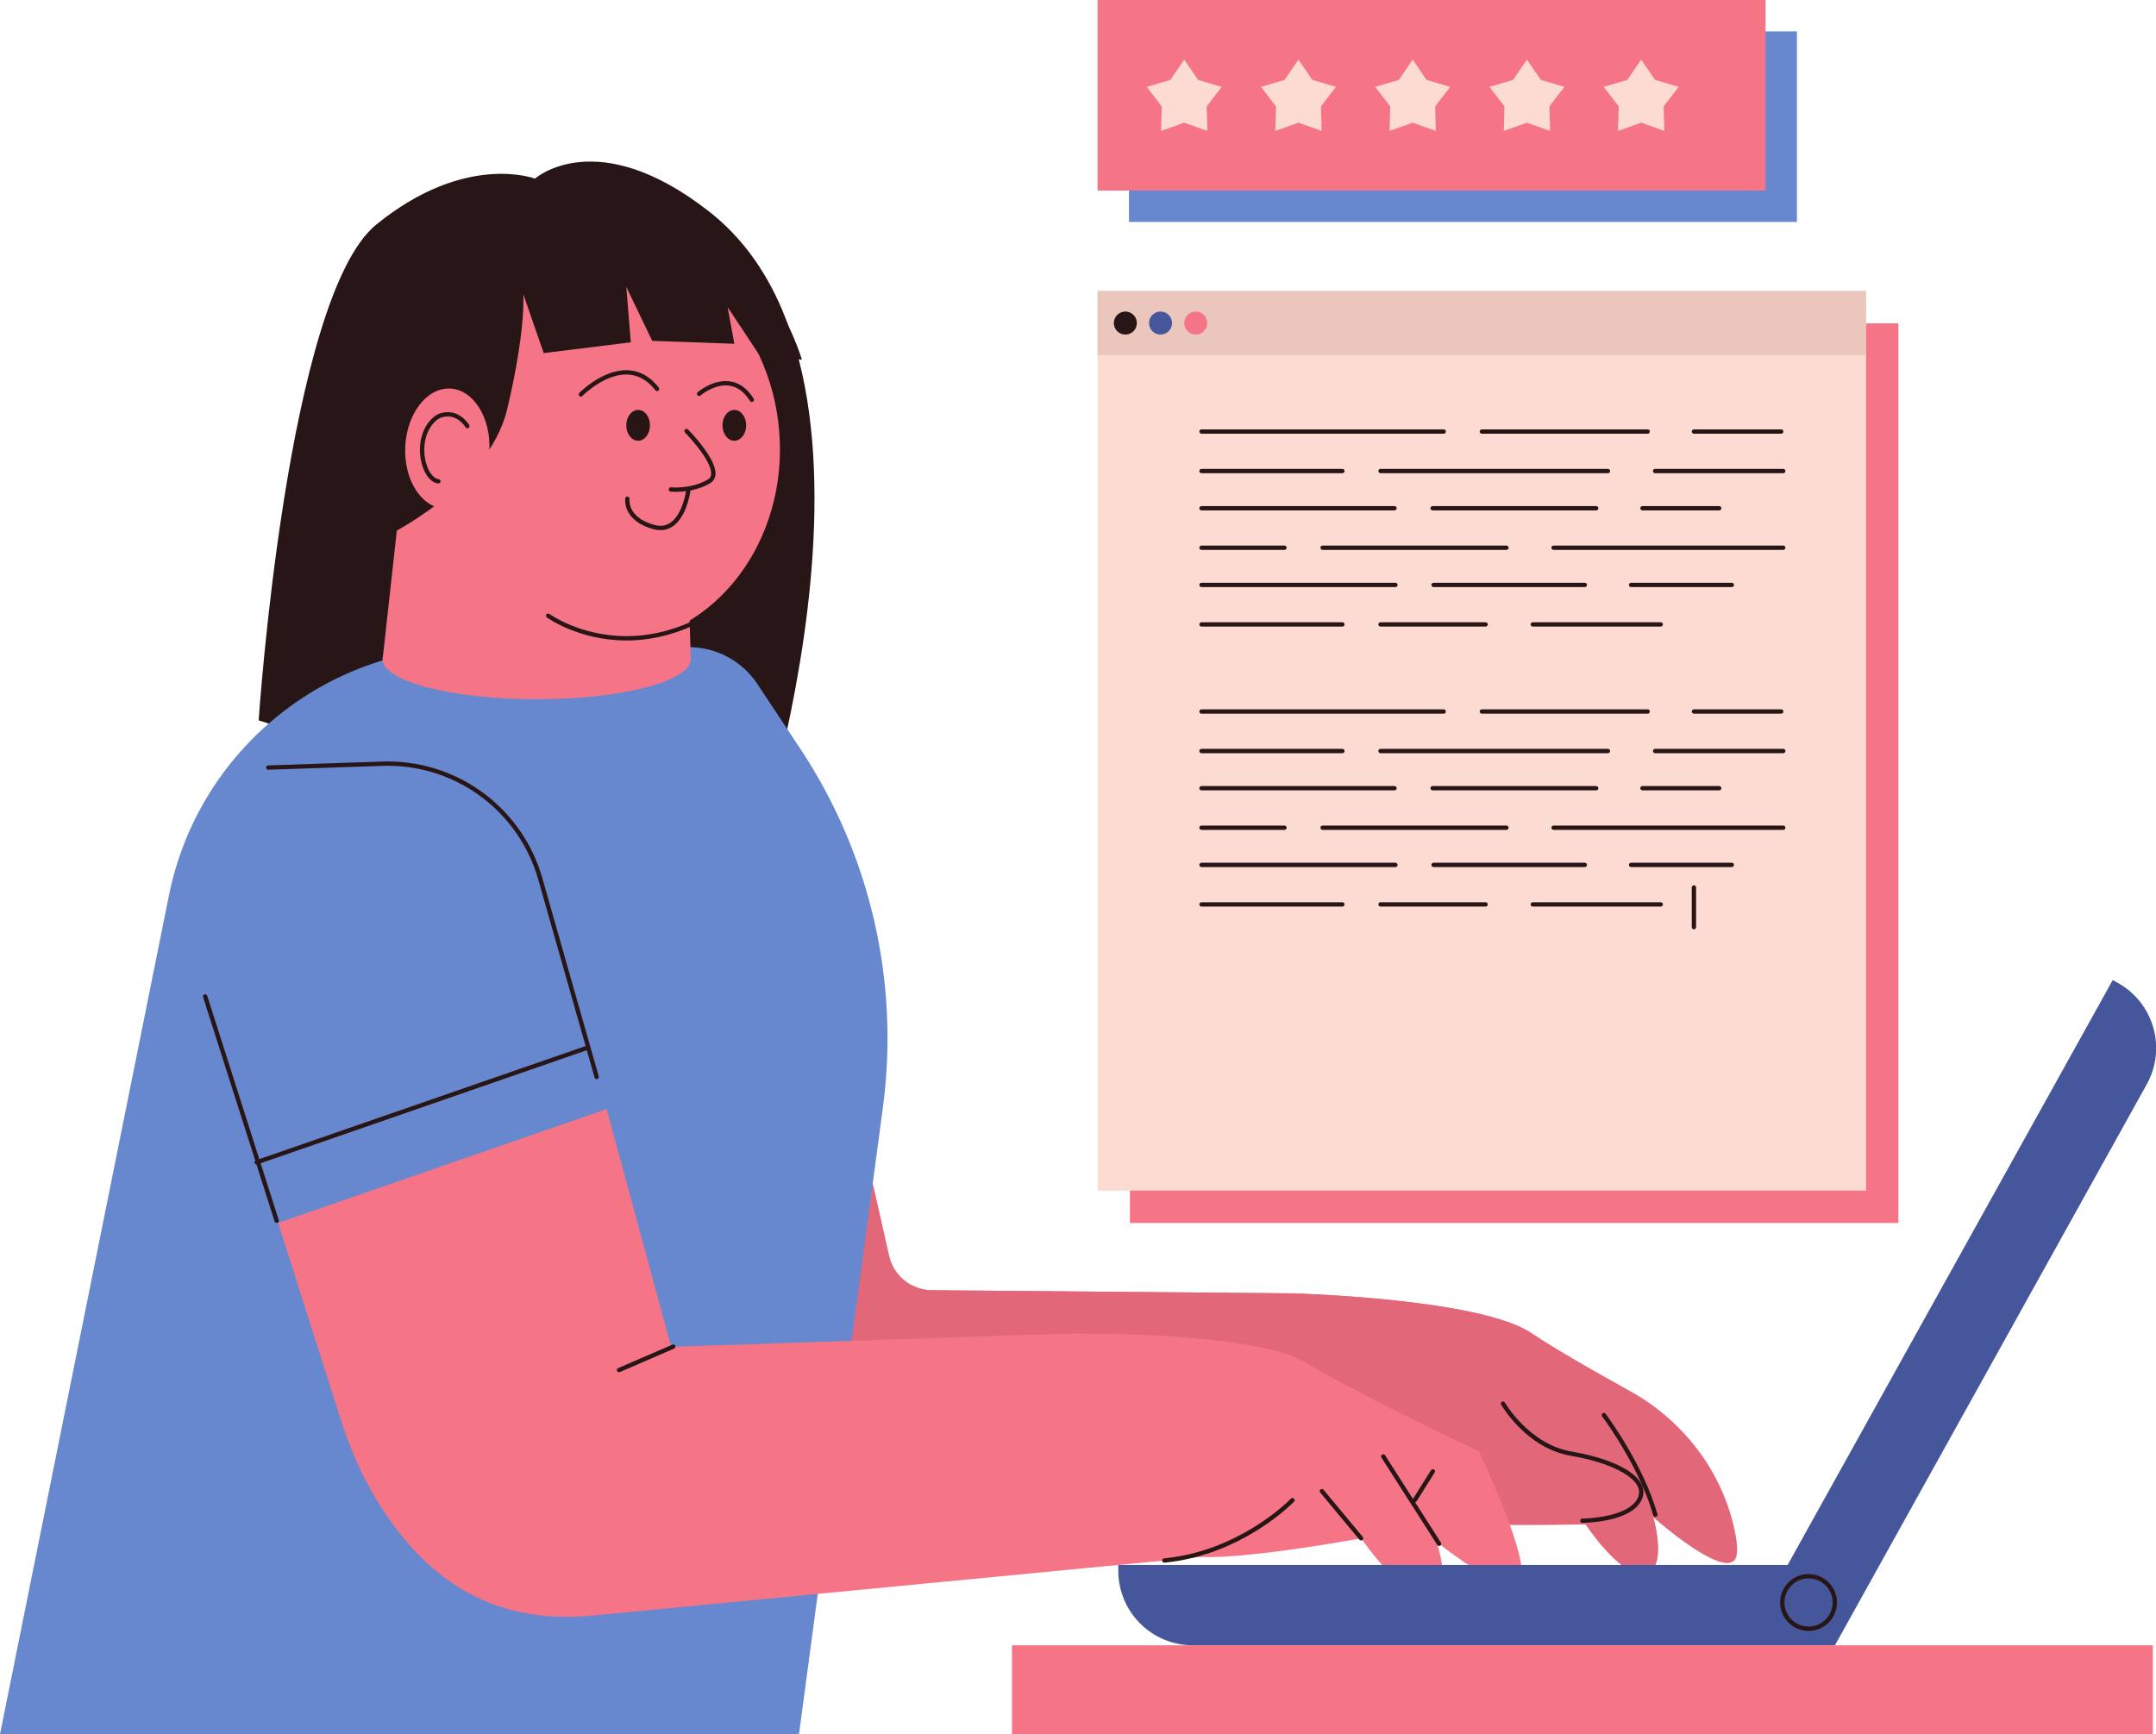 <?xml version="1.0" encoding="UTF-8"?><svg xmlns="http://www.w3.org/2000/svg" xmlns:xlink="http://www.w3.org/1999/xlink" height="401.4" preserveAspectRatio="xMidYMid meet" version="1.0" viewBox="0.0 0.0 498.9 401.4" width="498.9" zoomAndPan="magnify"><defs><clipPath id="a"><path d="M 0 149 L 206 149 L 206 401.371 L 0 401.371 Z M 0 149"/></clipPath><clipPath id="b"><path d="M 408 226 L 498.941 226 L 498.941 381 L 408 381 Z M 408 226"/></clipPath><clipPath id="c"><path d="M 234 380 L 498.941 380 L 498.941 401.371 L 234 401.371 Z M 234 380"/></clipPath></defs><g><g id="change1_2"><path d="M 415.812 7.266 L 261.246 7.266 L 261.246 51.363 L 415.812 51.363 L 415.812 7.266" fill="#6788ce"/></g><g id="change2_2"><path d="M 261.465 283.043 L 439.289 283.043 L 439.289 74.832 L 261.465 74.832 Z M 261.465 283.043" fill="#f57586"/></g><g id="change2_3"><path d="M 401.461 354.605 C 398.625 340.641 389.508 328.762 377.027 321.883 C 369.031 317.473 359.914 312.27 354.273 308.484 C 342.445 300.547 299.426 299.34 299.426 299.34 L 215.594 298.605 C 210.859 298.562 206.773 295.27 205.73 290.652 L 194.914 242.914 L 117.848 266.023 L 130.527 312.508 C 132.926 321.301 136.594 329.727 141.719 337.266 C 149.75 349.082 162.875 361.168 186.59 359.898 L 328.059 352.301 C 339.141 353.246 366.926 352.797 366.926 352.797 C 366.926 352.797 375.18 365.309 380.637 364.191 C 386.09 363.066 382.543 351.09 382.543 351.09 C 382.543 351.09 398.176 364.934 401.383 361.016 C 402.184 360.035 402.074 357.645 401.461 354.605" fill="#f57586"/></g><g id="change3_1"><path d="M 379.922 364.262 C 374.488 364.262 366.926 352.797 366.926 352.797 C 366.926 352.797 360.32 352.902 352.266 352.902 C 343.801 352.902 333.734 352.785 328.059 352.301 L 186.59 359.898 C 185.434 359.961 184.309 359.992 183.203 359.992 C 161.613 359.992 149.359 348.508 141.719 337.266 C 136.594 329.727 132.926 321.301 130.527 312.508 L 117.848 266.023 L 194.914 242.914 L 205.73 290.652 C 206.773 295.27 210.859 298.562 215.594 298.605 L 299.426 299.34 C 299.426 299.34 342.445 300.547 354.273 308.484 C 359.914 312.27 369.031 317.473 377.027 321.883 C 389.508 328.762 398.625 340.641 401.461 354.605 C 401.77 356.141 401.953 357.512 401.953 358.621 C 401.953 359.699 401.777 360.531 401.383 361.016 C 400.984 361.5 400.395 361.715 399.672 361.715 C 394.539 361.711 382.543 351.09 382.543 351.09 C 382.543 351.09 383.676 354.922 383.676 358.449 C 383.676 361.164 383.008 363.703 380.637 364.191 C 380.402 364.238 380.164 364.262 379.922 364.262" fill="#e26879"/></g><g id="change4_1"><path d="M 123.789 41.344 C 123.789 41.344 107.746 35.152 87.07 51.977 C 66.398 68.801 59.855 166.711 59.855 166.711 L 172.668 203.828 C 172.668 203.828 213.387 87.59 164.121 48.984 C 138.051 28.555 123.789 41.344 123.789 41.344" fill="#281516"/></g><g clip-path="url(#a)" id="change1_1"><path d="M 109.328 149.762 L 159.355 149.762 C 165.754 149.762 171.727 152.969 175.262 158.305 L 185.203 173.305 C 201.41 197.762 208.195 227.266 204.301 256.344 L 184.887 401.371 L 0 401.371 L 39.086 207.266 C 45.82 173.816 75.207 149.762 109.328 149.762" fill="#6788ce"/></g><g id="change2_4"><path d="M 88.539 152.562 L 159.852 152.562 L 158.234 99.875 L 94.355 99.875 L 88.539 152.562" fill="#f57586"/></g><g id="change2_5"><path d="M 98.98 106.344 C 100.996 131.648 120.836 150.715 143.297 148.93 C 165.758 147.141 182.332 125.176 180.316 99.867 C 178.301 74.562 158.461 55.496 136.004 57.285 C 113.539 59.07 96.965 81.035 98.98 106.344" fill="#f57586"/></g><g id="change2_6"><path d="M 88.539 152.562 C 88.539 157.68 104.504 161.828 124.195 161.828 C 143.887 161.828 159.852 157.68 159.852 152.562 C 159.852 147.445 143.887 143.301 124.195 143.301 C 104.504 143.301 88.539 147.445 88.539 152.562" fill="#f57586"/></g><g id="change4_2"><path d="M 87.801 103.105 L 88.539 124.523 C 88.539 124.523 112.98 113.152 117.371 94.668 C 121.758 76.188 121.086 68.082 121.086 68.082 L 125.812 81.719 L 145.969 79.223 L 144.922 66.395 L 150.926 78.887 L 169.926 79.562 L 168.363 71.074 L 175.422 81.719 L 185.566 83.273 C 185.566 83.273 175.137 46.383 139.648 44.199 C 92.57 41.309 87.801 103.105 87.801 103.105" fill="#281516"/></g><g id="change2_7"><path d="M 93.777 103.355 C 93.414 111.023 97.473 117.449 102.852 117.707 C 108.227 117.961 112.879 111.949 113.242 104.277 C 113.609 96.609 109.547 90.184 104.172 89.926 C 98.797 89.672 94.145 95.684 93.777 103.355" fill="#f57586"/></g><g id="change4_3"><path d="M 108.582 98.383 C 108.566 98.355 108.148 97.629 107.324 96.887 C 106.508 96.148 105.254 95.383 103.605 95.383 C 103.117 95.383 102.594 95.453 102.043 95.605 C 100.969 95.91 99.832 96.77 98.91 98.105 C 97.988 99.445 97.297 101.273 97.191 103.516 C 97.184 103.723 97.176 103.93 97.176 104.133 C 97.18 106.227 97.684 108.094 98.445 109.477 C 98.828 110.168 99.273 110.742 99.773 111.164 C 100.27 111.582 100.828 111.852 101.426 111.883 C 101.699 111.895 101.934 111.684 101.949 111.406 C 101.961 111.133 101.75 110.898 101.473 110.887 C 101.16 110.871 100.797 110.719 100.414 110.398 C 99.262 109.445 98.168 107.031 98.176 104.133 C 98.176 103.945 98.184 103.758 98.191 103.562 C 98.289 101.5 98.922 99.855 99.734 98.676 C 100.543 97.488 101.547 96.777 102.312 96.57 C 102.777 96.438 103.207 96.383 103.605 96.383 C 104.934 96.383 105.949 96.992 106.656 97.629 C 107.012 97.945 107.277 98.266 107.457 98.504 C 107.547 98.621 107.613 98.719 107.656 98.785 L 107.703 98.859 L 107.715 98.879 C 107.852 99.117 108.156 99.203 108.395 99.066 C 108.637 98.93 108.719 98.621 108.582 98.383" fill="#281516"/></g><g id="change2_8"><path d="M 64.352 283.035 L 78.988 328.941 C 81.758 337.625 85.781 345.891 91.219 353.203 C 99.742 364.668 113.367 376.188 137.004 373.918 L 278.027 360.332 L 247.18 308.633 L 155.312 311.719 L 140.371 256.684 L 64.352 283.035" fill="#f57586"/></g><g id="change4_4"><path d="M 150.406 98.438 C 150.406 100.406 149.18 102.008 147.664 102.008 C 146.148 102.008 144.922 100.406 144.922 98.438 C 144.922 96.469 146.148 94.871 147.664 94.871 C 149.18 94.871 150.406 96.469 150.406 98.438" fill="#281516"/></g><g id="change4_5"><path d="M 172.668 98.438 C 172.668 100.406 171.438 102.008 169.926 102.008 C 168.41 102.008 167.184 100.406 167.184 98.438 C 167.184 96.469 168.41 94.871 169.926 94.871 C 171.438 94.871 172.668 96.469 172.668 98.438" fill="#281516"/></g><g id="change2_9"><path d="M 247.18 308.633 C 247.18 308.633 290.211 308.02 302.363 315.445 C 314.516 322.875 342.199 335.887 342.199 335.887 C 342.199 335.887 354.691 361.883 351.652 365.934 C 348.617 369.984 332.41 356.816 332.41 356.816 C 332.41 356.816 336.461 368.633 331.059 369.984 C 325.656 371.336 314.969 356.031 314.969 356.031 C 314.969 356.031 289.137 360.809 278.027 360.332 C 266.914 359.855 231.156 326.953 247.18 308.633" fill="#f57586"/></g><g id="change5_1"><path d="M 424.578 380.789 L 276.031 380.789 C 266.5 380.789 258.773 373.062 258.773 363.527 L 258.773 362.188 L 424.578 362.188 L 424.578 380.789" fill="#45579a"/></g><g clip-path="url(#b)" id="change5_3"><path d="M 424.605 380.789 L 496.766 250.945 C 501.395 242.613 498.395 232.105 490.062 227.477 L 488.891 226.824 L 408.344 371.754 L 424.605 380.789" fill="#45579a"/></g><g id="change4_6"><path d="M 424.578 370.879 L 424.078 370.879 C 424.078 372.418 423.453 373.809 422.445 374.82 C 421.434 375.832 420.043 376.453 418.5 376.453 C 416.961 376.453 415.566 375.832 414.559 374.82 C 413.547 373.809 412.926 372.418 412.922 370.879 C 412.926 369.336 413.547 367.945 414.559 366.934 C 415.566 365.922 416.961 365.301 418.5 365.301 C 420.043 365.301 421.434 365.922 422.445 366.934 C 423.453 367.945 424.078 369.336 424.078 370.879 L 425.078 370.879 C 425.078 367.242 422.133 364.301 418.5 364.301 C 414.867 364.301 411.926 367.242 411.922 370.879 C 411.926 374.508 414.867 377.453 418.5 377.453 C 422.133 377.453 425.078 374.508 425.078 370.879 L 424.578 370.879" fill="#281516"/></g><g clip-path="url(#c)" id="change2_1"><path d="M 498.176 380.789 L 234.168 380.789 L 234.168 401.371 L 498.176 401.371 L 498.176 380.789" fill="#f57586"/></g><g id="change4_7"><path d="M 370.742 327.816 C 370.742 327.816 370.871 327.988 371.113 328.32 C 372.793 330.645 379.723 340.652 382.562 350.707 C 382.641 350.973 382.914 351.125 383.18 351.051 C 383.445 350.977 383.602 350.699 383.527 350.434 C 380.195 338.688 371.555 327.238 371.539 327.211 C 371.375 326.992 371.062 326.949 370.84 327.113 C 370.621 327.281 370.578 327.594 370.742 327.816 Z M 298.73 346.836 L 298.605 346.965 C 297.293 348.281 286.016 359.066 269.371 360.664 C 269.098 360.691 268.898 360.934 268.922 361.211 C 268.949 361.484 269.195 361.688 269.469 361.66 C 287.637 359.898 299.414 347.562 299.453 347.527 C 299.645 347.324 299.637 347.012 299.438 346.82 C 299.238 346.629 298.922 346.637 298.73 346.836 Z M 305.496 345.43 L 314.582 356.352 C 314.762 356.562 315.074 356.59 315.285 356.414 C 315.5 356.238 315.527 355.922 315.352 355.711 L 306.266 344.789 C 306.09 344.574 305.773 344.547 305.562 344.723 C 305.348 344.898 305.32 345.215 305.496 345.43 Z M 327.812 347.445 L 331.992 340.777 C 332.137 340.547 332.066 340.234 331.832 340.09 C 331.598 339.941 331.289 340.016 331.145 340.25 L 326.965 346.914 C 326.82 347.148 326.891 347.457 327.125 347.605 C 327.359 347.75 327.668 347.68 327.812 347.445 Z M 347.371 325.102 C 347.387 325.125 348.816 327.625 351.543 330.355 C 354.27 333.082 358.305 336.047 363.539 336.934 C 367.93 337.676 371.934 338.895 374.801 340.402 C 376.23 341.152 377.379 341.973 378.145 342.816 C 378.914 343.668 379.297 344.508 379.297 345.352 C 379.297 345.855 379.16 346.379 378.852 346.938 C 378.258 348.004 377.191 348.848 375.891 349.488 C 373.945 350.453 371.504 350.957 369.555 351.199 C 368.582 351.324 367.734 351.387 367.129 351.418 C 366.824 351.434 366.586 351.441 366.422 351.445 C 366.258 351.449 366.172 351.449 366.172 351.449 C 365.895 351.449 365.672 351.672 365.672 351.949 C 365.672 352.223 365.895 352.449 366.172 352.449 C 366.191 352.445 368.828 352.449 371.828 351.844 C 373.332 351.539 374.926 351.082 376.336 350.387 C 377.746 349.688 378.984 348.738 379.723 347.426 C 380.105 346.738 380.297 346.039 380.297 345.352 C 380.297 344.191 379.766 343.109 378.883 342.145 C 377.562 340.695 375.441 339.449 372.816 338.398 C 370.191 337.355 367.059 336.516 363.707 335.949 C 358.762 335.113 354.887 332.285 352.25 329.648 C 350.934 328.328 349.926 327.062 349.25 326.129 C 348.91 325.66 348.656 325.277 348.488 325.012 C 348.402 324.879 348.34 324.773 348.297 324.707 L 348.238 324.602 C 348.102 324.363 347.797 324.281 347.555 324.418 C 347.316 324.555 347.234 324.859 347.371 325.102 Z M 319.66 337.336 L 332.586 357.562 C 332.734 357.797 333.047 357.863 333.277 357.715 C 333.512 357.566 333.578 357.258 333.43 357.023 L 320.504 336.801 C 320.352 336.566 320.043 336.5 319.812 336.648 C 319.578 336.797 319.512 337.105 319.66 337.336 Z M 158.82 113.176 L 158.809 113.266 C 158.746 113.73 158.406 115.91 157.477 117.926 C 157.012 118.93 156.402 119.891 155.641 120.578 C 154.871 121.266 153.973 121.691 152.828 121.695 C 152.391 121.695 151.91 121.629 151.391 121.484 C 148.676 120.723 147.27 119.547 146.516 118.461 C 145.766 117.371 145.656 116.336 145.652 115.82 C 145.652 115.707 145.66 115.621 145.664 115.562 L 145.672 115.504 L 145.672 115.492 L 145.566 115.477 L 145.672 115.496 L 145.672 115.492 L 145.566 115.477 L 145.672 115.496 C 145.715 115.223 145.531 114.965 145.258 114.922 C 144.984 114.879 144.73 115.062 144.684 115.336 C 144.68 115.355 144.652 115.531 144.652 115.82 C 144.652 116.473 144.797 117.727 145.691 119.027 C 146.59 120.328 148.234 121.645 151.121 122.449 C 151.719 122.613 152.289 122.695 152.828 122.695 C 154.328 122.699 155.559 122.062 156.488 121.152 C 157.887 119.785 158.691 117.828 159.18 116.211 C 159.66 114.594 159.812 113.309 159.816 113.289 C 159.848 113.016 159.648 112.77 159.375 112.734 C 159.102 112.703 158.852 112.898 158.82 113.176 Z M 158.508 100.105 C 158.508 100.105 158.602 100.199 158.77 100.375 C 159.352 100.988 160.824 102.582 162.141 104.395 C 162.797 105.297 163.414 106.254 163.859 107.16 C 164.309 108.062 164.574 108.914 164.57 109.566 C 164.57 109.887 164.512 110.156 164.391 110.379 C 164.273 110.605 164.098 110.801 163.816 110.973 C 161.164 112.566 158.027 112.82 156.398 112.82 C 156.047 112.82 155.77 112.809 155.578 112.797 C 155.48 112.793 155.406 112.785 155.359 112.781 L 155.289 112.777 C 155.016 112.746 154.77 112.949 154.742 113.223 C 154.715 113.496 154.914 113.742 155.188 113.773 C 155.203 113.773 155.656 113.82 156.398 113.82 C 158.125 113.816 161.418 113.57 164.328 111.828 C 164.754 111.574 165.074 111.234 165.281 110.844 C 165.484 110.449 165.57 110.012 165.57 109.566 C 165.566 108.531 165.141 107.422 164.539 106.297 C 162.734 102.938 159.23 99.422 159.219 99.402 C 159.023 99.203 158.707 99.203 158.512 99.398 C 158.316 99.594 158.312 99.91 158.508 100.105 Z M 126.543 142.898 C 126.59 142.93 133.875 148.23 144.977 148.23 C 149.605 148.234 154.895 147.305 160.57 144.691 C 160.824 144.578 160.934 144.281 160.816 144.031 C 160.703 143.777 160.406 143.672 160.152 143.785 C 154.609 146.336 149.473 147.23 144.977 147.234 C 139.586 147.234 135.117 145.941 131.996 144.652 C 130.434 144.008 129.215 143.363 128.383 142.883 C 127.969 142.641 127.652 142.441 127.441 142.301 C 127.336 142.23 127.258 142.18 127.203 142.145 L 127.133 142.09 C 126.906 141.93 126.594 141.977 126.434 142.199 C 126.27 142.426 126.32 142.738 126.543 142.898 Z M 143.441 317.543 C 147.629 315.734 151.812 313.926 155.996 312.117 C 156.25 312.008 156.367 311.715 156.258 311.461 C 156.148 311.211 155.855 311.09 155.602 311.199 C 151.414 313.008 147.23 314.816 143.047 316.625 C 142.793 316.734 142.676 317.027 142.785 317.281 C 142.895 317.535 143.188 317.652 143.441 317.543 Z M 162.098 91.531 L 162.121 91.512 C 162.406 91.262 165.051 89.18 167.926 89.195 C 168.863 89.195 169.82 89.402 170.773 89.949 C 171.723 90.5 172.672 91.395 173.555 92.809 C 173.699 93.039 174.008 93.113 174.242 92.969 C 174.477 92.82 174.547 92.512 174.402 92.277 C 173.449 90.754 172.383 89.727 171.27 89.086 C 170.16 88.441 169.012 88.191 167.926 88.195 C 166.145 88.195 164.535 88.848 163.367 89.484 C 162.195 90.125 161.461 90.758 161.441 90.773 C 161.234 90.957 161.211 91.273 161.391 91.48 C 161.57 91.691 161.887 91.715 162.098 91.531 Z M 134.77 91.637 L 134.82 91.586 C 135.09 91.32 136.383 90.078 138.23 88.914 C 140.074 87.75 142.465 86.676 144.891 86.676 C 147.164 86.688 149.496 87.578 151.656 90.324 C 151.824 90.543 152.137 90.582 152.355 90.41 C 152.574 90.242 152.613 89.926 152.441 89.711 C 150.141 86.754 147.445 85.668 144.891 85.68 C 141.984 85.684 139.293 87.012 137.316 88.316 C 135.34 89.621 134.07 90.922 134.055 90.938 C 133.863 91.137 133.863 91.453 134.062 91.645 C 134.262 91.84 134.578 91.836 134.77 91.637 Z M 64.504 282.379 L 47.949 230.461 C 47.867 230.199 47.586 230.055 47.32 230.137 C 47.059 230.223 46.914 230.504 46.996 230.766 L 63.551 282.684 C 63.633 282.945 63.914 283.094 64.18 283.008 C 64.441 282.926 64.586 282.645 64.504 282.379 Z M 59.562 269.48 L 136.289 242.883 C 136.551 242.793 136.688 242.508 136.598 242.246 C 136.508 241.988 136.223 241.848 135.965 241.941 L 59.234 268.535 C 58.973 268.629 58.836 268.914 58.926 269.172 C 59.016 269.434 59.301 269.57 59.562 269.48 Z M 138.555 249.117 L 125.504 203.25 C 120.941 187.219 106.305 176.234 89.738 176.234 C 89.32 176.234 88.898 176.238 88.473 176.254 L 62.051 177.145 C 61.773 177.156 61.559 177.387 61.566 177.66 C 61.578 177.938 61.809 178.156 62.086 178.145 L 88.508 177.254 C 88.918 177.238 89.332 177.23 89.738 177.23 C 105.855 177.23 120.102 187.926 124.539 203.523 L 137.594 249.391 C 137.668 249.656 137.945 249.809 138.211 249.734 C 138.477 249.656 138.629 249.383 138.555 249.117" fill="#281516"/></g><g id="change6_1"><path d="M 253.984 275.566 L 431.809 275.566 L 431.809 67.355 L 253.984 67.355 Z M 253.984 275.566" fill="#fcdcd2"/></g><g id="change7_1"><path d="M 253.984 82.18 L 431.809 82.18 L 431.809 67.355 L 253.984 67.355 Z M 253.984 82.18" fill="#ebc6bc"/></g><g id="change4_8"><path d="M 391.973 100.375 L 412.18 100.375 C 412.453 100.375 412.68 100.152 412.68 99.875 C 412.68 99.598 412.453 99.375 412.18 99.375 L 391.973 99.375 C 391.699 99.375 391.473 99.598 391.473 99.875 C 391.473 100.152 391.699 100.375 391.973 100.375 Z M 319.453 109.516 L 372.082 109.516 C 372.359 109.516 372.582 109.293 372.582 109.016 C 372.582 108.738 372.359 108.516 372.082 108.516 L 319.453 108.516 C 319.18 108.516 318.953 108.738 318.953 109.016 C 318.953 109.293 319.18 109.516 319.453 109.516 Z M 278.027 109.516 L 310.633 109.516 C 310.906 109.516 311.133 109.293 311.133 109.016 C 311.133 108.738 310.906 108.516 310.633 108.516 L 278.027 108.516 C 277.75 108.516 277.527 108.738 277.527 109.016 C 277.527 109.293 277.75 109.516 278.027 109.516 Z M 382.992 109.516 L 412.648 109.516 C 412.926 109.516 413.148 109.293 413.148 109.016 C 413.148 108.738 412.926 108.516 412.648 108.516 L 382.992 108.516 C 382.719 108.516 382.492 108.738 382.492 109.016 C 382.492 109.293 382.719 109.516 382.992 109.516 Z M 342.898 100.375 L 381.27 100.375 C 381.547 100.375 381.77 100.152 381.77 99.875 C 381.77 99.598 381.547 99.375 381.27 99.375 L 342.898 99.375 C 342.621 99.375 342.398 99.598 342.398 99.875 C 342.398 100.152 342.621 100.375 342.898 100.375 Z M 278.027 100.375 L 334.074 100.375 C 334.348 100.375 334.574 100.152 334.574 99.875 C 334.574 99.598 334.348 99.375 334.074 99.375 L 278.027 99.375 C 277.75 99.375 277.527 99.598 277.527 99.875 C 277.527 100.152 277.75 100.375 278.027 100.375" fill="#281516"/></g><g id="change4_9"><path d="M 380.07 118.125 L 397.82 118.125 C 398.098 118.125 398.32 117.902 398.32 117.625 C 398.32 117.348 398.098 117.125 397.82 117.125 L 380.07 117.125 C 379.793 117.125 379.57 117.348 379.57 117.625 C 379.57 117.902 379.793 118.125 380.07 118.125 Z M 306.051 127.266 L 348.59 127.266 C 348.863 127.266 349.09 127.043 349.09 126.766 C 349.09 126.488 348.863 126.266 348.59 126.266 L 306.051 126.266 C 305.773 126.266 305.551 126.488 305.551 126.766 C 305.551 127.043 305.773 127.266 306.051 127.266 Z M 278.027 127.266 L 297.227 127.266 C 297.504 127.266 297.727 127.043 297.727 126.766 C 297.727 126.488 297.504 126.266 297.227 126.266 L 278.027 126.266 C 277.75 126.266 277.527 126.488 277.527 126.766 C 277.527 127.043 277.75 127.266 278.027 127.266 Z M 359.5 127.266 L 412.648 127.266 C 412.926 127.266 413.148 127.043 413.148 126.766 C 413.148 126.488 412.926 126.266 412.648 126.266 L 359.5 126.266 C 359.223 126.266 359 126.488 359 126.766 C 359 127.043 359.223 127.266 359.5 127.266 Z M 331.516 118.125 L 369.367 118.125 C 369.645 118.125 369.867 117.902 369.867 117.625 C 369.867 117.348 369.645 117.125 369.367 117.125 L 331.516 117.125 C 331.238 117.125 331.016 117.348 331.016 117.625 C 331.016 117.902 331.238 118.125 331.516 118.125 Z M 278.027 118.125 L 322.691 118.125 C 322.969 118.125 323.191 117.902 323.191 117.625 C 323.191 117.348 322.969 117.125 322.691 117.125 L 278.027 117.125 C 277.75 117.125 277.527 117.348 277.527 117.625 C 277.527 117.902 277.75 118.125 278.027 118.125" fill="#281516"/></g><g id="change4_10"><path d="M 377.434 135.875 L 400.746 135.875 C 401.02 135.875 401.246 135.652 401.246 135.375 C 401.246 135.098 401.02 134.875 400.746 134.875 L 377.434 134.875 C 377.156 134.875 376.934 135.098 376.934 135.375 C 376.934 135.652 377.156 135.875 377.434 135.875 Z M 319.453 145.016 L 343.773 145.016 C 344.051 145.016 344.273 144.793 344.273 144.516 C 344.273 144.238 344.051 144.016 343.773 144.016 L 319.453 144.016 C 319.18 144.016 318.953 144.238 318.953 144.516 C 318.953 144.793 319.18 145.016 319.453 145.016 Z M 278.027 145.016 L 310.633 145.016 C 310.906 145.016 311.133 144.793 311.133 144.516 C 311.133 144.238 310.906 144.016 310.633 144.016 L 278.027 144.016 C 277.75 144.016 277.527 144.238 277.527 144.516 C 277.527 144.793 277.75 145.016 278.027 145.016 Z M 354.688 145.016 L 384.301 145.016 C 384.574 145.016 384.801 144.793 384.801 144.516 C 384.801 144.238 384.574 144.016 384.301 144.016 L 354.688 144.016 C 354.41 144.016 354.188 144.238 354.188 144.516 C 354.188 144.793 354.41 145.016 354.688 145.016 Z M 331.73 135.875 L 366.73 135.875 C 367.008 135.875 367.23 135.652 367.23 135.375 C 367.23 135.098 367.008 134.875 366.73 134.875 L 331.73 134.875 C 331.453 134.875 331.23 135.098 331.23 135.375 C 331.23 135.652 331.453 135.875 331.73 135.875 Z M 278.027 135.875 L 322.906 135.875 C 323.184 135.875 323.406 135.652 323.406 135.375 C 323.406 135.098 323.184 134.875 322.906 134.875 L 278.027 134.875 C 277.75 134.875 277.527 135.098 277.527 135.375 C 277.527 135.652 277.75 135.875 278.027 135.875" fill="#281516"/></g><g id="change4_11"><path d="M 391.973 165.172 L 412.18 165.172 C 412.453 165.172 412.68 164.949 412.68 164.672 C 412.68 164.395 412.453 164.172 412.18 164.172 L 391.973 164.172 C 391.699 164.172 391.473 164.395 391.473 164.672 C 391.473 164.949 391.699 165.172 391.973 165.172 Z M 319.453 174.316 L 372.082 174.316 C 372.359 174.316 372.582 174.09 372.582 173.816 C 372.582 173.539 372.359 173.316 372.082 173.316 L 319.453 173.316 C 319.18 173.316 318.953 173.539 318.953 173.816 C 318.953 174.09 319.18 174.316 319.453 174.316 Z M 278.027 174.316 L 310.633 174.316 C 310.906 174.316 311.133 174.09 311.133 173.816 C 311.133 173.539 310.906 173.316 310.633 173.316 L 278.027 173.316 C 277.75 173.316 277.527 173.539 277.527 173.816 C 277.527 174.09 277.75 174.316 278.027 174.316 Z M 382.992 174.316 L 412.648 174.316 C 412.926 174.316 413.148 174.09 413.148 173.816 C 413.148 173.539 412.926 173.316 412.648 173.316 L 382.992 173.316 C 382.719 173.316 382.492 173.539 382.492 173.816 C 382.492 174.09 382.719 174.316 382.992 174.316 Z M 342.898 165.172 L 381.27 165.172 C 381.547 165.172 381.77 164.949 381.77 164.672 C 381.77 164.395 381.547 164.172 381.27 164.172 L 342.898 164.172 C 342.621 164.172 342.398 164.395 342.398 164.672 C 342.398 164.949 342.621 165.172 342.898 165.172 Z M 278.027 165.172 L 334.074 165.172 C 334.348 165.172 334.574 164.949 334.574 164.672 C 334.574 164.395 334.348 164.172 334.074 164.172 L 278.027 164.172 C 277.75 164.172 277.527 164.395 277.527 164.672 C 277.527 164.949 277.75 165.172 278.027 165.172" fill="#281516"/></g><g id="change4_12"><path d="M 380.07 182.922 L 397.82 182.922 C 398.098 182.922 398.32 182.699 398.32 182.422 C 398.32 182.145 398.098 181.922 397.82 181.922 L 380.07 181.922 C 379.793 181.922 379.57 182.145 379.57 182.422 C 379.57 182.699 379.793 182.922 380.07 182.922 Z M 306.051 192.066 L 348.59 192.066 C 348.863 192.066 349.09 191.84 349.09 191.566 C 349.09 191.289 348.863 191.066 348.59 191.066 L 306.051 191.066 C 305.773 191.066 305.551 191.289 305.551 191.566 C 305.551 191.84 305.773 192.066 306.051 192.066 Z M 278.027 192.066 L 297.227 192.066 C 297.504 192.066 297.727 191.84 297.727 191.566 C 297.727 191.289 297.504 191.066 297.227 191.066 L 278.027 191.066 C 277.75 191.066 277.527 191.289 277.527 191.566 C 277.527 191.84 277.75 192.066 278.027 192.066 Z M 359.5 192.066 L 412.648 192.066 C 412.926 192.066 413.148 191.84 413.148 191.566 C 413.148 191.289 412.926 191.066 412.648 191.066 L 359.5 191.066 C 359.223 191.066 359 191.289 359 191.566 C 359 191.84 359.223 192.066 359.5 192.066 Z M 331.516 182.922 L 369.367 182.922 C 369.645 182.922 369.867 182.699 369.867 182.422 C 369.867 182.145 369.645 181.922 369.367 181.922 L 331.516 181.922 C 331.238 181.922 331.016 182.145 331.016 182.422 C 331.016 182.699 331.238 182.922 331.516 182.922 Z M 278.027 182.922 L 322.691 182.922 C 322.969 182.922 323.191 182.699 323.191 182.422 C 323.191 182.145 322.969 181.922 322.691 181.922 L 278.027 181.922 C 277.75 181.922 277.527 182.145 277.527 182.422 C 277.527 182.699 277.75 182.922 278.027 182.922" fill="#281516"/></g><g id="change4_13"><path d="M 377.434 200.672 L 400.746 200.672 C 401.02 200.672 401.246 200.449 401.246 200.172 C 401.246 199.898 401.02 199.672 400.746 199.672 L 377.434 199.672 C 377.156 199.672 376.934 199.898 376.934 200.172 C 376.934 200.449 377.156 200.672 377.434 200.672 Z M 319.453 209.816 L 343.773 209.816 C 344.051 209.816 344.273 209.59 344.273 209.316 C 344.273 209.039 344.051 208.816 343.773 208.816 L 319.453 208.816 C 319.18 208.816 318.953 209.039 318.953 209.316 C 318.953 209.59 319.18 209.816 319.453 209.816 Z M 278.027 209.816 L 310.633 209.816 C 310.906 209.816 311.133 209.59 311.133 209.316 C 311.133 209.039 310.906 208.816 310.633 208.816 L 278.027 208.816 C 277.75 208.816 277.527 209.039 277.527 209.316 C 277.527 209.59 277.75 209.816 278.027 209.816 Z M 354.688 209.816 L 384.301 209.816 C 384.574 209.816 384.801 209.59 384.801 209.316 C 384.801 209.039 384.574 208.816 384.301 208.816 L 354.688 208.816 C 354.41 208.816 354.188 209.039 354.188 209.316 C 354.188 209.59 354.41 209.816 354.688 209.816 Z M 331.73 200.672 L 366.73 200.672 C 367.008 200.672 367.23 200.449 367.23 200.172 C 367.23 199.898 367.008 199.672 366.73 199.672 L 331.73 199.672 C 331.453 199.672 331.23 199.898 331.23 200.172 C 331.23 200.449 331.453 200.672 331.73 200.672 Z M 278.027 200.672 L 322.906 200.672 C 323.184 200.672 323.406 200.449 323.406 200.172 C 323.406 199.898 323.184 199.672 322.906 199.672 L 278.027 199.672 C 277.75 199.672 277.527 199.898 277.527 200.172 C 277.527 200.449 277.75 200.672 278.027 200.672" fill="#281516"/></g><g id="change4_14"><path d="M 391.473 205.395 L 391.473 214.586 C 391.473 214.859 391.699 215.086 391.973 215.086 C 392.25 215.086 392.473 214.859 392.473 214.586 L 392.473 205.395 C 392.473 205.117 392.25 204.895 391.973 204.895 C 391.699 204.895 391.473 205.117 391.473 205.395" fill="#281516"/></g><g id="change4_15"><path d="M 263.066 74.77 C 263.066 73.297 261.879 72.105 260.406 72.105 C 258.934 72.105 257.742 73.297 257.742 74.77 C 257.742 76.238 258.934 77.43 260.406 77.43 C 261.879 77.43 263.066 76.238 263.066 74.77" fill="#281516"/></g><g id="change5_2"><path d="M 271.215 74.77 C 271.215 73.297 270.02 72.105 268.551 72.105 C 267.078 72.105 265.887 73.297 265.887 74.77 C 265.887 76.238 267.078 77.43 268.551 77.43 C 270.02 77.43 271.215 76.238 271.215 74.77" fill="#45579a"/></g><g id="change2_10"><path d="M 279.359 74.77 C 279.359 73.297 278.164 72.105 276.695 72.105 C 275.223 72.105 274.031 73.297 274.031 74.77 C 274.031 76.238 275.223 77.43 276.695 77.43 C 278.164 77.43 279.359 76.238 279.359 74.77" fill="#f57586"/></g><g id="change2_11"><path d="M 408.547 0.004 L 253.984 0.004 L 253.984 44.102 L 408.547 44.102 L 408.547 0.004" fill="#f57586"/></g><g id="change6_2"><path d="M 274.031 28.391 L 268.676 30.297 L 268.832 24.613 L 265.367 20.105 L 270.816 18.5 L 274.031 13.809 L 277.246 18.5 L 282.699 20.105 L 279.23 24.613 L 279.387 30.297 L 274.031 28.391" fill="#fcdcd2"/></g><g id="change6_3"><path d="M 300.465 28.391 L 295.109 30.297 L 295.266 24.613 L 291.801 20.105 L 297.254 18.5 L 300.465 13.809 L 303.68 18.5 L 309.133 20.105 L 305.668 24.613 L 305.824 30.297 L 300.465 28.391" fill="#fcdcd2"/></g><g id="change6_4"><path d="M 326.902 28.391 L 321.547 30.297 L 321.699 24.613 L 318.234 20.105 L 323.688 18.5 L 326.902 13.809 L 330.113 18.5 L 335.566 20.105 L 332.102 24.613 L 332.258 30.297 L 326.902 28.391" fill="#fcdcd2"/></g><g id="change6_5"><path d="M 353.336 28.391 L 347.98 30.297 L 348.137 24.613 L 344.668 20.105 L 350.121 18.5 L 353.336 13.809 L 356.551 18.5 L 362.004 20.105 L 358.535 24.613 L 358.691 30.297 L 353.336 28.391" fill="#fcdcd2"/></g><g id="change6_6"><path d="M 379.77 28.391 L 374.414 30.297 L 374.57 24.613 L 371.102 20.105 L 376.555 18.5 L 379.77 13.809 L 382.984 18.5 L 388.438 20.105 L 384.969 24.613 L 385.125 30.297 L 379.77 28.391" fill="#fcdcd2"/></g></g></svg>